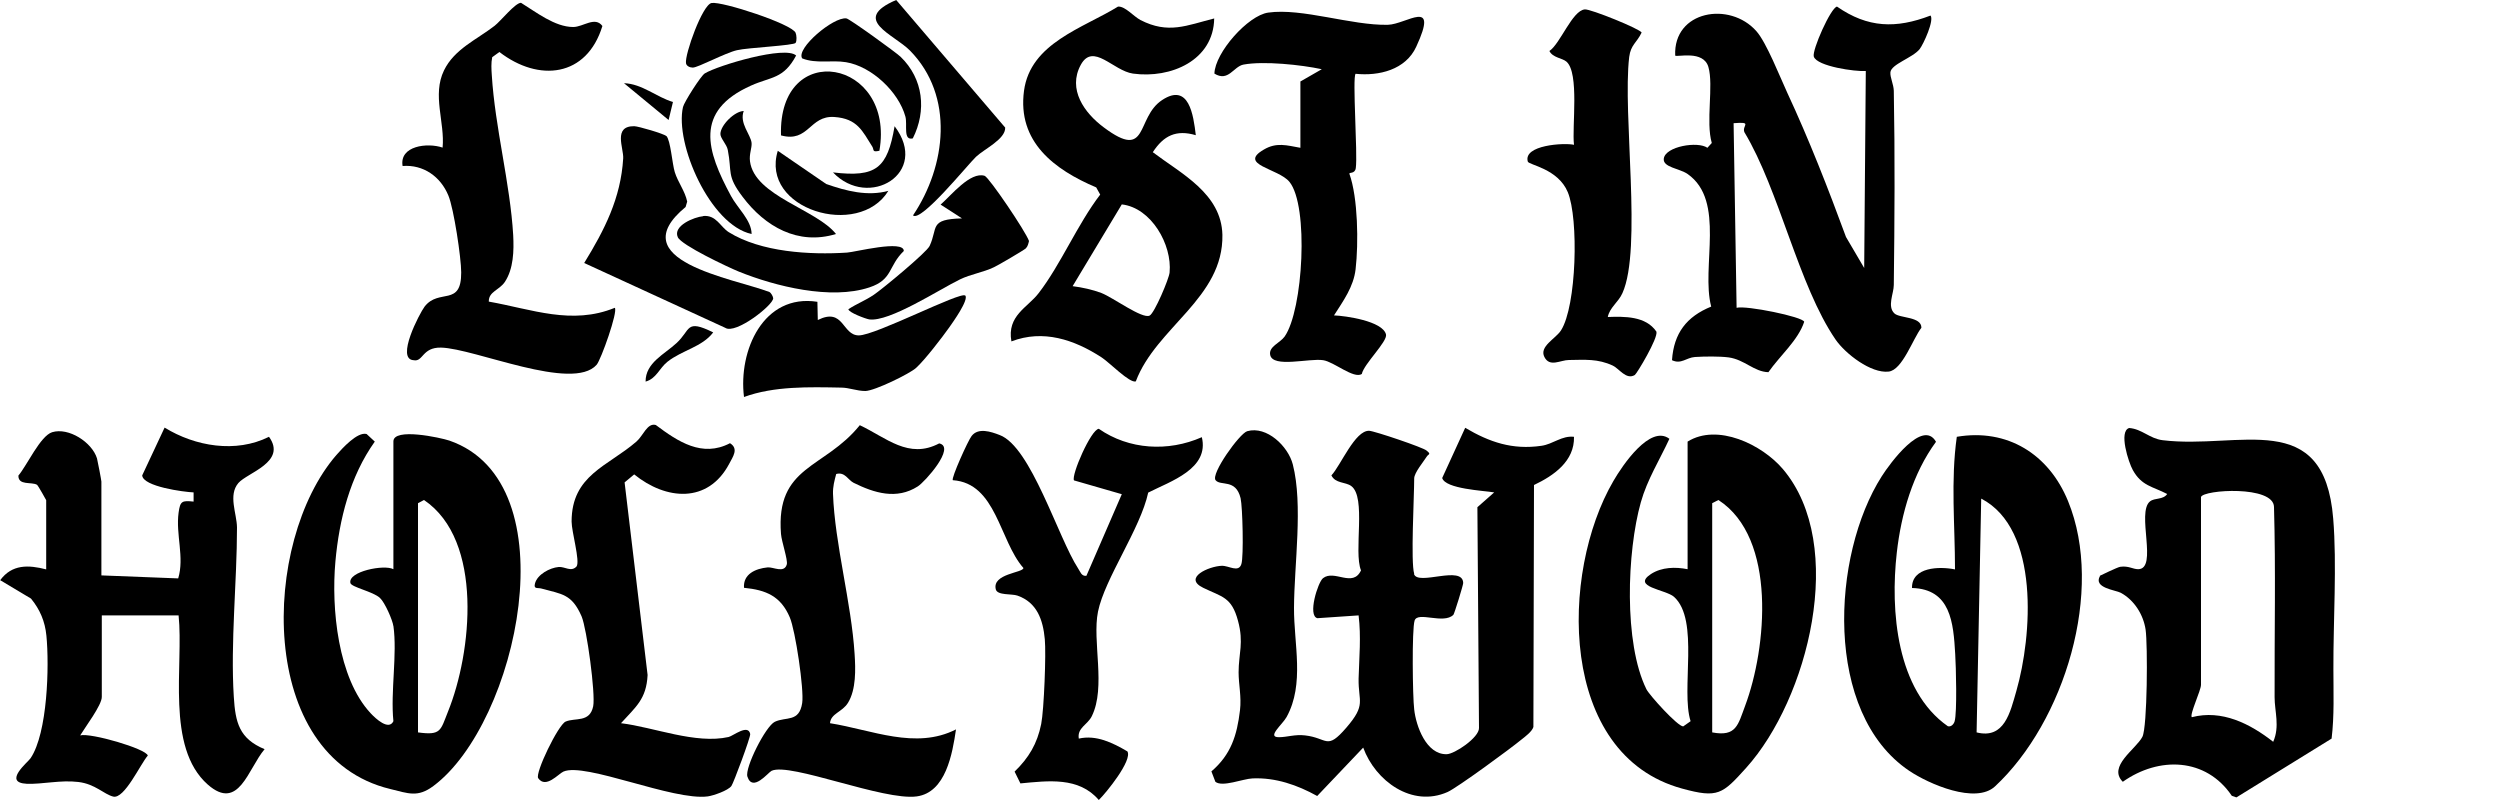 <?xml version="1.0" encoding="UTF-8"?>
<svg id="Layer_2" xmlns="http://www.w3.org/2000/svg" version="1.1" viewBox="0 0 125 40">
  <!-- Generator: Adobe Illustrator 29.0.1, SVG Export Plug-In . SVG Version: 2.1.0 Build 192)  -->
  <defs>
    <style>
      .st0 {
        fill: none;
      }
    </style>
  </defs>
  <g>
    <path d="M70.7,28.7c.19.61,2.44-.47,2.46.45,0,.11-.44,1.53-.49,1.59-.49.49-1.79-.19-1.94.29-.14.44-.1,3.81-.02,4.44.09.83.6,2.26,1.62,2.24.39,0,1.63-.83,1.62-1.31l-.08-11.04.84-.74c-.52-.09-2.44-.17-2.6-.72l1.15-2.51c1.22.72,2.36,1.11,3.81.9.58-.08,1.02-.52,1.63-.45.03,1.22-1.01,1.94-2,2.41l-.03,12.1c-.07.23-.41.48-.6.63-.53.44-3.2,2.4-3.69,2.62-1.78.79-3.61-.55-4.22-2.22l-2.3,2.42c-.99-.55-2.08-.93-3.23-.88-.49.02-1.51.45-1.86.17l-.2-.52c.98-.84,1.28-1.8,1.43-3.06.08-.67-.07-1.29-.07-1.89,0-.94.27-1.48-.03-2.58-.32-1.2-.8-1.19-1.74-1.65-1.03-.5.29-1.08.93-1.1.36-.01.84.36.98-.09.12-.38.06-2.85-.04-3.29-.24-.99-1-.59-1.25-.9s1.19-2.33,1.58-2.45c.98-.28,2.05.76,2.28,1.66.52,2.02.07,5.01.06,7.17-.01,1.8.54,3.81-.37,5.46-.2.37-1.02,1.02-.38,1.01.4,0,.8-.15,1.3-.09,1.15.13,1.07.77,2.07-.39s.59-1.28.61-2.45c.03-1.07.13-2.1,0-3.16l-2.06.14c-.5-.12.02-1.79.28-2,.57-.45,1.49.49,1.9-.39-.38-.94.28-3.66-.49-4.22-.29-.21-.79-.12-.99-.53.47-.5,1.18-2.26,1.89-2.23.26.01,2.72.84,2.87.99.25.2.09.16,0,.31-.15.24-.62.8-.62,1.08,0,.92-.18,4.18,0,4.77Z"/>
    <path d="M5.07,28.77l3.84.15c.32-1.06-.13-2.19.02-3.29.08-.58.17-.61.75-.55v-.46c-.49-.02-2.53-.29-2.57-.85l1.12-2.39c1.53.94,3.56,1.29,5.22.46.91,1.26-1.08,1.79-1.53,2.31-.52.61-.08,1.52-.07,2.22,0,2.72-.33,5.76-.16,8.47.08,1.29.27,2.09,1.54,2.62-.83.98-1.29,3.13-2.84,1.77-2.12-1.87-1.2-5.98-1.46-8.46h-3.84v4.08c0,.41-.84,1.52-1.08,1.92.52-.14,3.31.67,3.38,1.01-.37.42-1.17,2.19-1.73,2.05-.47-.12-.9-.63-1.74-.73-.89-.11-1.8.12-2.58.09-1.23-.06.08-1.1.19-1.28.85-1.26.94-4.61.79-6.13-.07-.71-.32-1.3-.77-1.85l-1.54-.92c.59-.8,1.41-.77,2.3-.54v-3.46s-.4-.73-.46-.77c-.27-.16-.94.05-.93-.46.43-.51,1.1-1.99,1.69-2.17.82-.25,1.99.5,2.24,1.31.03.11.22,1.1.22,1.16v4.69Z"/>
    <path d="M96.52.77c.21.22-.34,1.43-.54,1.69-.36.44-1.43.75-1.46,1.16-.02.25.16.59.17.92.06,3.21.04,6.48,0,9.71,0,.42-.34,1.07.03,1.42.26.25,1.36.15,1.35.72-.42.53-.95,2.12-1.64,2.19-.88.1-2.16-.89-2.65-1.6-1.86-2.71-2.81-7.46-4.56-10.37-.14-.34.45-.53-.54-.45l.15,9.23c.47-.13,3.32.45,3.38.7-.3.92-1.22,1.7-1.79,2.52-.72-.02-1.19-.63-1.99-.74-.47-.06-1.2-.05-1.68-.02-.44.03-.69.38-1.15.16.09-1.35.73-2.18,1.96-2.68-.52-1.98.74-5.29-1.18-6.63-.4-.28-1.25-.33-1.19-.77.08-.61,1.7-.88,2.18-.54l.22-.24c-.31-1.06.1-2.87-.17-3.8-.25-.86-1.57-.48-1.66-.57-.1-2.25,2.73-2.73,4.06-1.22.5.56,1.18,2.29,1.54,3.07,1.09,2.34,2.05,4.8,2.94,7.22l.91,1.55.08-9.85c-.51.04-2.44-.23-2.6-.72-.1-.31.85-2.45,1.16-2.5,1.54,1.07,2.95,1.11,4.67.45Z"/>
    <path d="M104.99,28.79s.88-.43,1.02-.45c.42-.06.63.12.9.12,1-.01-.1-2.84.59-3.39.24-.19.65-.07.86-.37-.73-.38-1.28-.4-1.72-1.2-.21-.37-.72-1.94-.18-2.1.64.05,1.02.53,1.67.61,3.84.47,8.08-1.67,8.53,3.92.19,2.28,0,5.15.01,7.53,0,1.15.05,2.33-.09,3.47l-4.76,2.94-.23-.08c-1.29-1.91-3.64-1.98-5.45-.7-.77-.77.66-1.63.98-2.25.25-.49.27-4.62.16-5.36s-.56-1.47-1.24-1.84c-.26-.14-1.39-.24-1.04-.84ZM110.05,24.85v9.39c0,.28-.58,1.49-.46,1.62,1.5-.39,2.91.32,4.07,1.23.34-.77.07-1.52.07-2.23-.01-3.17.06-6.34-.03-9.51-.01-1.09-3.53-.87-3.65-.5Z"/>
    <path d="M95.6,29.39c-.01-1.04,1.36-1.08,2.15-.92,0-2.23-.22-4.42.09-6.63,2.53-.43,4.6.87,5.56,3.21,1.84,4.48-.18,11.04-3.65,14.27-.97.9-3.31-.12-4.29-.78-4.29-2.89-3.89-10.78-1.37-14.73.4-.63,2.05-2.89,2.71-1.72-1.16,1.58-1.74,3.6-1.96,5.54-.33,2.9-.02,6.88,2.55,8.68.16.05.3-.1.34-.24.13-.43.07-2.76.03-3.37-.09-1.56-.22-3.25-2.16-3.3ZM98.83,36.62c1.39.35,1.68-1,1.99-2.08.78-2.72,1.19-8.08-1.76-9.61l-.23,11.69Z"/>
    <path d="M19.67,31.31c-.04-.31-.43-1.19-.67-1.41-.33-.32-1.44-.54-1.48-.75-.13-.58,1.7-.94,2.15-.69v-6.39c0-.7,2.35-.19,2.8-.04,6.07,2.1,3.41,14.13-.8,17.27-.79.59-1.25.37-2.16.15-6.71-1.62-6.45-12.36-2.69-16.7.3-.34,1.05-1.17,1.51-1.05l.41.38c-1.24,1.74-1.78,3.89-1.97,6-.21,2.33.12,5.82,1.76,7.58.26.28.91.88,1.14.4-.15-1.48.2-3.34,0-4.77ZM20.9,25.16v11.46c1.16.16,1.12-.09,1.5-1.04,1.19-2.94,1.79-8.56-1.2-10.58l-.3.16Z"/>
    <path d="M84.38,22.08c1.49-.93,3.72.14,4.77,1.38,3.22,3.81,1.25,11.5-1.84,14.93-1.19,1.32-1.41,1.53-3.2,1.04-6.21-1.69-6.12-10.79-3.44-15.38.45-.78,1.84-2.84,2.8-2.11-.49,1.06-1.11,2.04-1.43,3.18-.69,2.46-.86,7.03.28,9.34.15.3,1.56,1.86,1.84,1.86l.37-.26c-.5-1.57.46-5.06-.83-6.22-.42-.37-2.14-.49-1.15-1.14.54-.35,1.23-.36,1.83-.24v-6.39ZM85.61,36.62c1.21.23,1.29-.38,1.65-1.34,1.07-2.86,1.6-8.38-1.34-10.28l-.31.16v11.46Z"/>
    <path d="M60.71.92c-.03,2.1-2.17,3.02-4.06,2.76-.99-.14-1.99-1.57-2.61-.44-.67,1.23.18,2.41,1.15,3.13,2.27,1.7,1.58-.49,2.92-1.37s1.56.75,1.68,1.76c-.98-.29-1.61.02-2.15.85,1.41,1.07,3.43,2.06,3.48,4.13.06,3.16-3.31,4.62-4.33,7.33-.31.1-1.32-.95-1.71-1.2-1.37-.89-2.92-1.41-4.51-.8-.23-1.29.81-1.69,1.36-2.41,1.1-1.42,1.95-3.46,3.08-4.93l-.2-.36c-2.1-.89-3.95-2.28-3.61-4.83.32-2.39,2.95-3.13,4.7-4.21.35-.03.78.49,1.12.67,1.4.72,2.31.27,3.7-.08ZM53.64,14.31c.47.06.98.17,1.43.34.59.23,2.04,1.31,2.41,1.13.24-.11.98-1.86,1-2.16.13-1.38-.91-3.23-2.39-3.4l-2.46,4.09Z"/>
    <path d="M60.09,21.85c.39,1.59-1.56,2.21-2.68,2.78-.39,1.81-2.17,4.29-2.51,5.95-.3,1.48.41,3.77-.31,5.23-.21.43-.74.58-.65,1.12.87-.2,1.7.21,2.43.64.26.44-1.05,2.06-1.43,2.43-1-1.17-2.53-.96-3.92-.83l-.29-.59c.71-.69,1.13-1.39,1.33-2.38.14-.71.25-3.52.18-4.24-.09-.97-.39-1.84-1.37-2.18-.28-.1-1,0-1.08-.31-.2-.79,1.38-.83,1.38-1.07-1.21-1.38-1.35-4.24-3.53-4.39-.09-.1.77-2,.94-2.21.33-.43.96-.22,1.4-.05,1.57.58,2.92,5.13,3.93,6.68.11.16.16.39.41.36l1.77-4.08-2.39-.69c-.15-.25.85-2.55,1.24-2.58,1.51,1.05,3.47,1.16,5.15.42Z"/>
    <path d="M31.05,36.16c1.65.2,3.73,1.06,5.38.69.22-.05.98-.67,1.08-.15.03.14-.84,2.47-.94,2.6-.17.23-.9.48-1.18.52-1.73.23-6.14-1.72-7.22-1.24-.25.11-.88.87-1.26.33-.17-.25,1-2.67,1.37-2.83.48-.21,1.21.07,1.38-.77.12-.62-.32-3.88-.58-4.49-.49-1.13-.99-1.11-2-1.39-.2-.06-.41.05-.33-.26.12-.45.74-.78,1.18-.82.31-.03.63.27.9-.03.18-.27-.25-1.73-.25-2.24,0-2.33,1.81-2.76,3.24-4,.34-.29.54-.95.97-.83,1.11.83,2.32,1.64,3.71.91.45.28.14.68-.04,1.03-1.06,2-3.16,1.82-4.75.53l-.48.4,1.15,9.63c-.06,1.21-.59,1.59-1.33,2.41Z"/>
    <path d="M41.81,23.7c-.09.34-.17.63-.16.99.09,2.5.92,5.45,1.08,8.01.05.76.08,1.77-.33,2.44-.29.47-.86.53-.9,1.02,2.09.33,4.28,1.34,6.3.31-.18,1.22-.51,3.15-1.96,3.35-1.65.23-6.34-1.71-7.26-1.28-.17.08-.95,1.09-1.21.29-.14-.43.91-2.52,1.37-2.74.57-.27,1.22.04,1.37-.94.1-.67-.34-3.63-.62-4.28-.45-1.06-1.18-1.37-2.29-1.48-.05-.69.58-.96,1.18-1.02.28-.03.83.31.96-.15.06-.22-.26-1.14-.29-1.52-.27-3.44,2.17-3.24,3.94-5.44,1.32.62,2.44,1.72,3.97.91.85.18-.72,1.93-1.07,2.15-1.06.68-2.18.33-3.21-.18-.28-.14-.43-.56-.87-.44Z"/>
    <path d="M24.44,15.08c2.15.38,4.15,1.19,6.3.31.17.18-.69,2.6-.91,2.85-1.2,1.36-6.09-.82-7.78-.86-.95-.02-.89.73-1.37.63-.9-.05.29-2.33.55-2.68.72-.93,1.84.03,1.83-1.71,0-.73-.37-3.19-.64-3.84-.39-.95-1.25-1.56-2.29-1.48-.17-1.01,1.24-1.18,2-.92.12-1.26-.53-2.63.07-3.86.52-1.07,1.64-1.54,2.53-2.23.31-.24,1.03-1.15,1.32-1.15.75.46,1.69,1.21,2.61,1.21.5,0,1.09-.55,1.46-.05-.78,2.56-3.18,2.82-5.15,1.3l-.36.26c-.06.3-.04.6-.02.9.16,2.61.92,5.42,1.07,8,.04.77.02,1.68-.42,2.34-.28.41-.8.48-.8.96Z"/>
    <path d="M65.01,4.08l1.08-.62c-1.03-.22-2.9-.42-3.92-.23-.5.1-.75.88-1.45.45.03-1.05,1.68-2.91,2.69-3.05,1.69-.24,4.17.65,5.98.61.93-.02,2.58-1.4,1.42,1.1-.53,1.15-1.86,1.47-3.03,1.35-.17.17.11,4.01.01,4.71-.04.31-.34.2-.32.29.43,1.2.46,3.47.31,4.77-.1.88-.62,1.59-1.08,2.31.57.02,2.43.28,2.6.95.09.35-1.11,1.48-1.21,1.98-.4.26-1.39-.61-1.93-.69-.69-.11-2.51.4-2.65-.26-.09-.42.49-.6.72-.92.93-1.32,1.22-6.55.24-7.74-.55-.67-2.59-.85-1.28-1.61.64-.38,1.15-.21,1.83-.09v-3.31Z"/>
    <path d="M80.38,15.85c.85-.03,1.91-.05,2.44.73.1.31-.98,2.11-1.08,2.17-.43.26-.78-.32-1.1-.47-.75-.35-1.39-.29-2.19-.28-.43,0-.96.38-1.23-.15s.56-.91.83-1.33c.78-1.22.89-5.58.34-6.91-.49-1.18-1.95-1.36-2-1.53-.24-.83,1.82-.95,2.31-.84-.11-.89.28-3.59-.38-4.16-.21-.18-.68-.19-.85-.53.55-.37,1.14-2.02,1.77-2.08.28-.03,2.8.99,2.84,1.16-.24.51-.54.6-.62,1.22-.34,2.86.66,9.6-.34,11.81-.2.45-.64.72-.73,1.19Z"/>
    <path d="M33.32,6.8c.21.22.29,1.39.42,1.81.16.51.51.94.62,1.47l-.08.27c-3.26,2.69,2.38,3.56,4.19,4.25.09.05.18.22.19.31.02.33-1.88,1.83-2.4,1.48l-7.05-3.24c1.02-1.66,1.83-3.24,1.95-5.23.03-.51-.52-1.62.55-1.61.2,0,1.49.38,1.6.49Z"/>
    <path d="M48.26,14.77c.2.21-.63,1.36-.79,1.59-.36.51-1.23,1.64-1.66,2.03-.31.29-2.07,1.15-2.54,1.16-.44,0-.81-.17-1.22-.17-1.59-.03-3.35-.08-4.85.47-.29-2.32.97-5.18,3.67-4.76l.02.91c1.31-.65,1.21.77,2.05.77s5.11-2.22,5.32-1.99Z"/>
    <path d="M51.29,12.42c-.08.08-1.39.85-1.59.94-.54.26-1.17.35-1.7.61-1.05.51-3.53,2.14-4.54,2-.18-.03-1.04-.35-1.04-.51.43-.28.84-.43,1.27-.72s2.63-2.11,2.79-2.44c.43-.92-.04-1.34,1.62-1.38l-1.07-.69c.53-.46,1.48-1.66,2.2-1.44.22.07,2.06,2.79,2.22,3.26-.03.13-.06.27-.16.37Z"/>
    <path d="M35.16,10.8c.66-.06.85.54,1.28.81,1.61,1,4.05,1.14,5.91,1.02.38-.02,2.85-.66,2.84-.08-.79.76-.54,1.43-1.72,1.82-1.92.64-4.7-.05-6.53-.79-.54-.22-2.87-1.32-3.05-1.72-.26-.57.82-1.01,1.27-1.05Z"/>
    <path d="M45.65,10.77c1.66-2.47,2.08-5.97-.15-8.24-.82-.83-2.98-1.55-.69-2.53l5.45,6.38c.02.58-1.05,1.07-1.46,1.46s-2.75,3.29-3.15,2.93Z"/>
    <path d="M39.81,2.77c-.63,1.19-1.26,1.06-2.26,1.51-2.86,1.28-2.22,3.26-1,5.52.32.6,1.03,1.22,1.03,1.9-2.07-.44-3.85-4.52-3.43-6.35.05-.23.89-1.56,1.09-1.68.66-.4,4.04-1.41,4.57-.89Z"/>
    <path d="M45.64,6.92c-.5.12-.26-.68-.37-1.09-.34-1.24-1.69-2.51-2.97-2.72-.72-.12-1.48.09-2.19-.19-.33-.49,1.56-2.09,2.21-2,.16.02,2.48,1.7,2.71,1.92,1.14,1.1,1.31,2.69.61,4.08Z"/>
    <path d="M43.96,7.54c-.36.08-.25-.04-.34-.2-.5-.79-.75-1.41-1.9-1.49-1.25-.09-1.28,1.3-2.67.92-.15-4.87,5.72-3.82,4.92.77Z"/>
    <path d="M37.19,5.54c-.24.62.35,1.19.39,1.61.02.25-.13.56-.08.92.23,1.73,3.33,2.4,4.3,3.63-1.9.58-3.55-.37-4.67-1.86-.81-1.07-.52-1.21-.74-2.34-.05-.28-.37-.58-.37-.8,0-.43.7-1.14,1.17-1.15Z"/>
    <path d="M39.79,2.14c-.09.14-2.4.24-2.94.37-.58.13-1.95.87-2.21.87-.15,0-.32-.08-.34-.22-.07-.43.82-2.93,1.28-3.01.53-.09,4.02,1.05,4.2,1.49.05.11.07.41,0,.5Z"/>
    <path d="M44.42,9.54c-1.48,2.42-6.43.93-5.53-2l2.42,1.66c1,.35,2.07.63,3.12.34Z"/>
    <path d="M41.65,8.62c2.17.26,2.72-.21,3.08-2.31,1.78,2.35-1.3,4.18-3.08,2.31Z"/>
    <path d="M35.66,16.62c-.55.73-1.56.89-2.29,1.47-.41.33-.55.84-1.09.99-.01-.94.95-1.37,1.54-1.92.73-.66.44-1.23,1.84-.54Z"/>
    <path d="M33.65,5.09l-.22.91-2.23-1.84c.91.03,1.61.69,2.45.94Z"/>
  </g>
  <rect class="st0" width="125" height="40"/>
</svg>